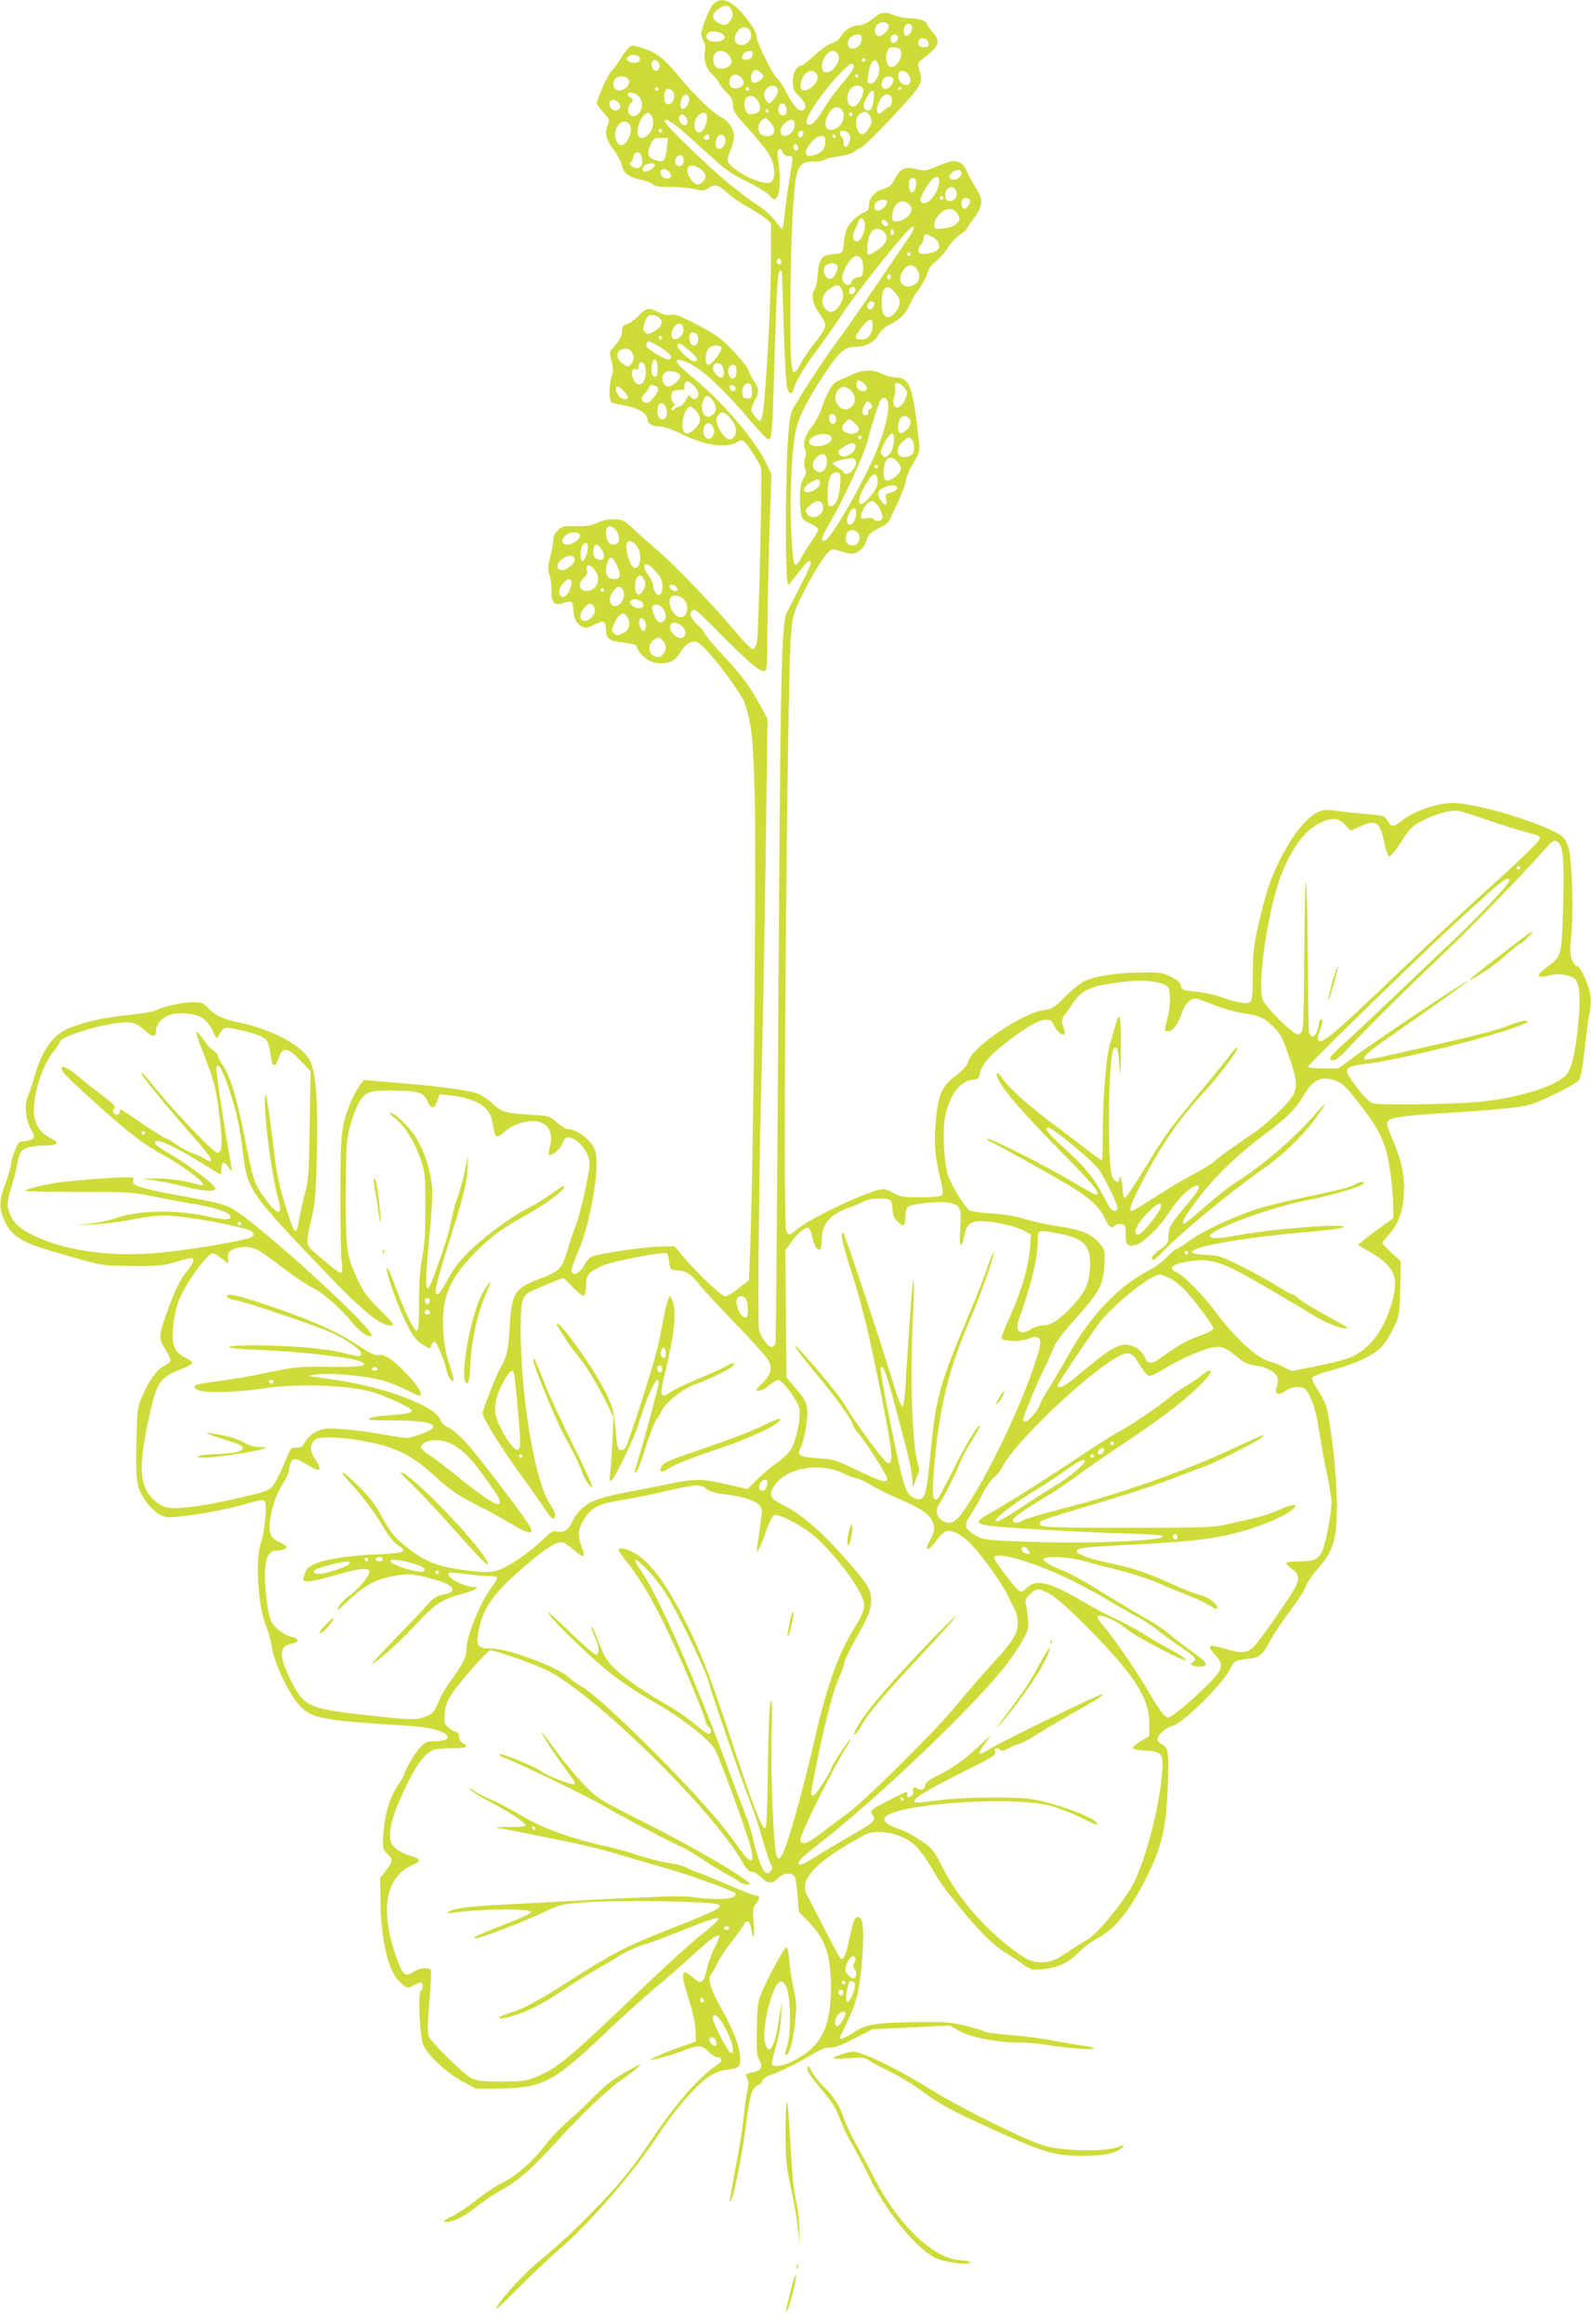 <?xml version="1.0" standalone="no"?>
<!DOCTYPE svg PUBLIC "-//W3C//DTD SVG 20010904//EN"
 "http://www.w3.org/TR/2001/REC-SVG-20010904/DTD/svg10.dtd">
<svg version="1.0" xmlns="http://www.w3.org/2000/svg"
 width="877pt" height="1280pt" viewBox="0 0 877 1280"
 preserveAspectRatio="xMidYMid meet">
<g transform="translate(0,1280) scale(0.1,-0.1)"
fill="#cddc39" stroke="none">
<path d="M3931 12776 c-12 -13 -33 -56 -47 -95 -23 -67 -24 -72 -8 -102 10
-21 14 -43 9 -66 -8 -43 10 -97 39 -121 13 -10 30 -31 39 -47 8 -17 29 -43 46
-59 23 -22 31 -39 31 -64 0 -28 10 -46 45 -86 126 -141 153 -176 169 -218 21
-53 18 -107 -6 -122 -23 -14 -112 15 -174 57 -63 43 -72 58 -55 99 32 80 34
105 14 145 -11 21 -33 45 -50 53 -53 27 -144 113 -238 226 -95 114 -124 135
-223 165 -42 12 -44 12 -68 -17 -13 -16 -32 -42 -40 -59 -9 -16 -27 -39 -39
-50 -20 -17 -85 -159 -85 -186 0 -5 16 -27 36 -49 33 -36 36 -43 25 -66 -20
-45 -13 -79 29 -135 22 -29 43 -68 46 -85 8 -45 40 -70 106 -84 31 -6 62 -18
68 -26 9 -10 35 -14 95 -14 46 0 106 -5 134 -12 43 -9 53 -9 75 5 38 25 53 21
105 -25 26 -24 79 -60 118 -81 39 -22 82 -50 97 -63 l26 -25 0 -182 c0 -290
-33 -855 -52 -891 -10 -19 -12 -19 -34 8 -29 33 -29 41 -4 89 26 48 25 65 -4
108 -14 20 -28 48 -31 61 -4 14 -41 61 -83 105 -66 69 -94 89 -196 143 -94 49
-125 61 -148 56 -19 -4 -43 1 -68 14 -54 28 -66 26 -111 -20 -22 -22 -51 -43
-64 -46 -18 -4 -25 -13 -25 -31 0 -30 -15 -60 -47 -95 -24 -25 -25 -28 -12
-77 10 -41 10 -58 1 -84 -15 -42 -16 -134 -1 -143 7 -4 44 -13 83 -20 72 -14
116 -44 116 -79 0 -20 32 -35 72 -35 19 0 68 -17 113 -40 129 -64 254 -82 309
-44 10 7 24 10 32 7 17 -6 91 -121 99 -153 8 -33 -13 -915 -23 -960 -5 -21
-14 -35 -23 -35 -9 0 -49 41 -90 90 -121 144 -320 353 -425 445 -54 47 -121
106 -149 133 -48 43 -56 47 -104 47 -32 0 -67 -8 -90 -20 -30 -15 -57 -19
-115 -18 -67 2 -79 -1 -101 -22 -15 -14 -25 -34 -25 -52 0 -16 -7 -59 -17 -95
-13 -53 -14 -72 -5 -98 7 -17 12 -56 12 -87 0 -71 16 -87 66 -69 43 15 54 8
54 -34 0 -45 17 -80 47 -96 22 -12 30 -10 70 11 49 26 63 20 63 -31 0 -46 21
-61 95 -68 38 -4 70 -12 72 -17 24 -71 101 -113 172 -94 31 8 47 20 66 50 34
54 69 76 99 62 43 -19 192 -208 254 -319 8 -14 23 -66 34 -116 15 -74 21 -154
28 -402 10 -390 -7 -2069 -26 -2533 l-6 -143 -55 -44 c-30 -25 -64 -45 -76
-45 -21 0 -160 133 -241 230 l-37 45 -82 -1 c-78 -1 -326 -37 -375 -55 -12 -5
-29 -24 -38 -42 -17 -36 -49 -61 -64 -52 -16 10 -12 29 24 113 74 173 127 486
95 569 -20 53 -98 113 -147 113 -10 0 -38 17 -62 37 -42 37 -43 37 -161 44
-128 8 -144 13 -205 70 -23 20 -59 42 -80 49 -65 18 -219 38 -424 55 l-194 16
-18 -23 c-36 -45 -78 -144 -94 -218 -13 -59 -17 -139 -18 -380 0 -168 3 -335
7 -372 6 -56 5 -68 -7 -68 -7 0 -53 34 -101 76 -99 87 -93 62 -55 234 18 78
22 141 27 350 6 301 -5 441 -39 509 -43 82 -208 171 -386 208 -90 18 -136 39
-176 82 -26 27 -37 31 -80 31 -59 0 -164 -23 -206 -45 -15 -8 -81 -19 -147
-25 -125 -12 -231 -34 -325 -70 -92 -34 -156 -121 -197 -267 -10 -37 -27 -86
-36 -108 -22 -51 -15 -129 16 -185 29 -52 22 -60 -62 -69 -11 -2 -49 -99 -49
-126 0 -14 -14 -62 -31 -106 -36 -94 -36 -140 2 -216 37 -73 94 -108 257 -155
275 -81 274 -81 447 -81 146 -1 167 1 243 25 104 33 112 22 49 -59 -33 -41
-59 -93 -91 -178 -63 -171 -65 -184 -27 -243 17 -27 31 -55 31 -64 0 -8 -15
-22 -34 -31 -40 -19 -83 -77 -122 -167 -27 -62 -28 -73 -32 -250 -3 -115 0
-204 7 -235 14 -63 74 -144 124 -169 35 -17 46 -17 135 -6 119 14 257 42 358
72 61 17 77 19 84 8 13 -21 -1 -171 -21 -225 -33 -88 -18 -349 27 -460 14 -33
29 -89 34 -125 11 -76 88 -242 144 -306 68 -79 125 -90 596 -119 116 -7 200
-26 221 -51 18 -22 -3 -34 -64 -34 -42 0 -53 -5 -78 -31 -31 -33 -89 -130 -89
-148 0 -6 -16 -34 -35 -62 -45 -66 -75 -163 -82 -269 -5 -82 -4 -86 21 -109
34 -32 33 -44 -7 -94 l-32 -42 2 -120 c3 -226 44 -398 109 -454 40 -35 40 -35
74 -16 14 8 31 14 38 15 15 0 16 -36 1 -46 -15 -9 -6 -231 11 -289 16 -55 125
-159 220 -210 l75 -40 122 1 c245 3 302 33 593 309 85 81 205 189 265 240 61
50 155 133 210 183 97 89 140 120 150 110 3 -3 -8 -31 -25 -64 -16 -32 -35
-81 -41 -109 -21 -92 -32 -100 -83 -55 -64 56 -67 27 -14 -140 18 -57 31 -119
32 -155 l1 -60 -100 -35 c-94 -34 -185 -77 -140 -66 85 20 118 30 173 52 81
31 102 30 137 -6 16 -16 37 -30 46 -30 30 0 34 -22 9 -39 -108 -71 -233 -214
-375 -426 -84 -125 -146 -205 -237 -302 -132 -141 -264 -267 -369 -351 -77
-62 -210 -204 -240 -258 -16 -27 21 4 117 102 76 77 178 173 225 213 164 138
416 430 555 643 86 131 198 259 272 310 27 19 63 33 95 37 70 9 77 15 77 62 0
59 -34 151 -101 271 -64 113 -80 168 -59 193 7 9 23 37 35 63 12 26 45 76 74
112 29 36 59 78 67 93 19 37 37 30 45 -16 11 -71 20 -51 13 30 -6 74 -5 84 14
108 23 29 21 45 -4 45 -8 0 -77 26 -152 59 -75 32 -148 62 -162 66 -14 4 -42
16 -62 26 -20 11 -69 24 -109 29 -39 6 -110 24 -158 40 -47 16 -120 37 -161
46 -213 46 -375 105 -504 184 -44 27 -110 61 -146 76 -36 14 -81 38 -100 52
-28 21 -31 21 -16 4 10 -11 55 -40 100 -63 108 -56 207 -121 203 -134 -2 -6
-39 -9 -93 -8 -49 1 -78 -1 -64 -3 14 -3 90 -18 170 -34 300 -60 388 -80 505
-116 66 -20 181 -53 255 -74 117 -33 350 -116 382 -136 7 -5 4 -12 -7 -21 -22
-16 -129 -17 -230 -2 -68 9 -186 5 -1045 -42 -193 -10 -268 -20 -299 -40 -12
-7 -4 -9 29 -4 173 23 435 24 427 1 -2 -6 -57 -32 -123 -57 -163 -63 -201 -80
-187 -86 15 -6 278 94 391 149 76 37 92 40 205 49 147 10 385 11 600 2 226 -9
221 -14 -133 -153 -227 -90 -311 -133 -540 -280 -164 -106 -257 -156 -327
-176 -60 -18 -85 -40 -32 -29 100 21 198 68 320 151 46 31 124 80 175 109 50
29 109 64 130 77 47 30 118 62 159 72 17 4 110 39 208 78 228 91 237 87 84
-36 -51 -40 -183 -161 -295 -267 -431 -413 -484 -457 -607 -509 -54 -22 -73
-25 -190 -25 -115 0 -135 3 -172 22 -43 24 -209 187 -229 225 -8 17 -8 64 2
188 8 91 12 171 9 178 -7 19 -64 14 -97 -10 -41 -28 -57 -17 -85 58 -103 278
-72 468 85 533 46 19 40 35 -18 50 -27 7 -63 25 -80 41 -25 23 -30 36 -30 74
0 60 28 144 95 281 54 111 99 169 145 187 14 5 60 9 103 9 77 -1 96 8 57 29
-12 6 -20 21 -20 35 0 15 -6 25 -14 25 -7 0 -26 10 -41 22 -25 20 -27 26 -23
79 3 45 12 69 40 111 46 69 196 238 211 238 28 0 238 -74 312 -110 260 -128
915 -770 1077 -1056 22 -40 36 -54 52 -54 12 0 35 -14 51 -30 35 -36 62 -38
94 -5 26 28 72 33 90 11 6 -7 14 -54 17 -104 l7 -92 56 -58 c91 -93 121 -181
121 -361 0 -222 -56 -329 -215 -406 -51 -25 -99 -32 -109 -16 -3 5 6 49 20 97
16 54 28 121 30 169 l3 80 -15 -99 c-24 -157 -57 -209 -78 -123 -12 47 11 187
45 272 30 74 54 80 77 20 22 -57 22 -265 -1 -322 -9 -25 -12 -43 -6 -43 19 0
40 71 51 175 10 91 10 113 -7 187 -10 45 -21 117 -24 158 -3 41 -10 75 -15 75
-11 0 -84 -131 -129 -230 -30 -67 -32 -77 -35 -215 -3 -123 -1 -150 14 -177
21 -40 9 -59 -42 -69 -38 -7 -38 -8 -24 -34 7 -13 7 -34 0 -65 -6 -25 -15 -92
-21 -148 -5 -56 -26 -182 -45 -281 -19 -98 -33 -180 -31 -183 15 -14 71 263
97 482 14 108 29 150 59 160 10 3 21 14 24 24 2 11 21 24 43 31 50 16 163 72
237 118 40 24 68 35 93 34 25 -1 65 14 134 50 l99 51 213 10 214 10 47 -27
c60 -36 207 -66 322 -66 50 0 126 -6 170 -14 104 -18 275 -30 255 -18 -8 5
-42 13 -75 17 -33 4 -103 16 -155 26 -52 11 -155 24 -229 30 -74 5 -140 14
-146 19 -7 6 -55 20 -106 33 -83 19 -116 22 -274 19 -221 -3 -269 -11 -340
-57 -53 -33 -75 -42 -75 -29 0 3 18 43 40 87 52 107 68 173 82 342 13 164 6
235 -22 235 -20 0 -24 -10 -54 -145 -17 -73 -30 -96 -45 -79 -5 5 -44 77 -86
159 -43 83 -86 166 -96 185 -47 89 45 185 314 332 72 40 216 9 287 -62 21 -21
57 -71 81 -111 51 -89 70 -116 175 -244 97 -118 172 -191 234 -229 25 -15 68
-43 95 -63 48 -34 53 -35 113 -29 84 7 139 33 201 95 28 28 74 62 102 76 92
47 177 152 264 325 90 178 113 275 122 511 7 187 3 215 -32 231 -14 6 -25 19
-25 28 0 22 48 66 81 73 59 14 280 232 319 314 21 44 27 48 108 57 53 5 76 25
112 97 16 30 64 103 108 162 44 58 86 123 92 143 7 20 34 60 61 90 97 107 115
182 106 434 -6 160 -36 399 -59 470 -6 19 -27 58 -46 87 -19 29 -32 58 -29 65
2 7 53 26 112 42 131 35 233 84 276 133 17 21 46 67 63 103 29 62 31 72 34
213 l4 149 -51 47 c-28 26 -51 50 -51 54 0 4 16 24 35 46 52 58 77 122 83 217
6 106 -9 184 -60 303 -34 81 -38 96 -25 108 18 19 103 30 322 43 229 14 377
27 440 41 70 15 271 114 290 142 9 15 21 79 30 168 9 79 20 166 25 192 14 70
12 106 -10 166 -22 61 -46 101 -61 101 -5 0 -16 15 -24 33 -11 27 -12 54 -3
143 11 117 4 377 -12 458 -6 28 -20 60 -31 72 -45 48 -325 146 -511 179 -81
14 -107 15 -166 5 -77 -13 -170 -53 -218 -93 -41 -34 -55 -34 -75 2 -16 28
-21 29 -105 36 -49 4 -118 11 -154 16 -96 13 -102 12 -154 -22 -80 -54 -186
-225 -245 -397 -12 -35 -36 -125 -53 -200 -27 -118 -32 -157 -32 -280 -1 -124
-3 -145 -18 -153 -19 -11 -73 -1 -163 31 -33 12 -94 25 -135 28 -69 7 -75 9
-80 32 -4 17 -20 33 -55 50 -46 23 -60 25 -175 23 -130 -1 -244 -20 -306 -49
-20 -10 -67 -48 -103 -84 -58 -59 -72 -68 -114 -73 -123 -17 -405 -208 -420
-285 -4 -19 -26 -43 -67 -76 -79 -60 -97 -101 -111 -243 -12 -123 -6 -203 23
-321 16 -64 18 -86 9 -95 -8 -8 -50 -12 -119 -12 -93 0 -112 3 -145 23 -21 12
-47 22 -58 22 -65 0 -398 -155 -479 -224 -40 -33 -48 -33 -57 2 -19 66 6 3026
27 3277 9 101 14 118 55 204 56 116 131 237 157 255 17 12 26 12 60 0 22 -8
51 -14 63 -14 32 0 72 35 80 69 7 34 22 48 78 76 22 11 44 27 48 35 3 8 25 53
47 100 22 47 43 103 46 124 3 22 22 66 42 98 30 50 35 66 31 101 -33 313 -51
367 -125 367 -20 1 -55 9 -77 20 -54 26 -110 25 -170 -4 -27 -13 -62 -28 -77
-34 -30 -12 -63 -70 -92 -160 -10 -28 -33 -70 -51 -93 -37 -43 -53 -97 -37
-125 6 -11 6 -27 0 -46 -7 -18 -7 -38 0 -57 8 -23 6 -34 -9 -57 -15 -23 -19
-47 -19 -112 0 -46 5 -92 11 -103 5 -11 28 -27 50 -35 21 -9 39 -22 39 -30 0
-8 -15 -35 -34 -61 -18 -27 -44 -67 -56 -90 -42 -77 -48 -65 -58 133 -10 181
0 432 22 548 17 88 60 174 162 328 82 123 111 148 172 148 56 0 105 27 127 70
9 18 35 40 63 54 57 29 86 59 107 110 9 22 32 60 51 84 19 25 39 62 44 83 7
26 24 49 50 71 22 17 52 51 66 75 14 24 43 55 65 70 21 14 39 29 39 33 0 3 18
31 40 60 49 66 51 99 9 166 -18 27 -40 68 -49 90 -13 29 -27 45 -47 52 -30 10
-44 7 -141 -34 -38 -15 -49 -16 -93 -5 -60 16 -88 2 -119 -59 -16 -31 -28 -41
-59 -50 -47 -12 -81 -51 -81 -91 0 -23 -7 -31 -33 -42 -18 -8 -47 -30 -64 -50
-30 -34 -35 -52 -45 -147 -3 -21 -9 -25 -38 -28 -84 -6 -94 -19 -104 -126 -2
-32 -10 -64 -15 -69 -23 -23 -12 -84 24 -131 19 -26 35 -56 35 -69 0 -12 -25
-54 -56 -92 -31 -39 -67 -91 -80 -117 -52 -103 -59 -63 -57 332 1 334 16 634
34 705 16 61 34 75 94 75 28 0 55 4 61 10 5 5 40 14 78 19 37 5 76 17 85 25 9
8 25 19 36 23 32 13 299 295 319 337 16 34 16 44 5 84 -12 44 -12 46 15 66 94
71 103 95 58 148 -16 18 -31 40 -34 49 -7 17 -49 29 -105 29 -18 0 -50 7 -70
15 -50 21 -77 19 -110 -9 -38 -31 -67 -46 -93 -46 -34 0 -78 -28 -92 -57 -9
-18 -27 -32 -53 -41 -22 -7 -64 -37 -96 -67 -32 -30 -62 -55 -68 -55 -28 0
-51 -41 -51 -88 0 -42 5 -53 35 -82 37 -36 45 -67 20 -77 -23 -8 -49 20 -90
98 -20 37 -42 72 -50 77 -22 12 -115 200 -115 232 0 19 -18 51 -55 98 -78 100
-139 126 -184 78z m101 -32 c10 -21 9 -31 -3 -52 -18 -33 -40 -38 -73 -16 -34
21 -33 47 2 73 37 28 60 26 74 -5z m866 -86 c4 -22 -34 -60 -56 -56 -23 4 -27
42 -6 62 20 21 58 17 62 -6z m130 -8 c1 -9 -4 -24 -12 -35 -20 -27 -41 -7 -32
30 7 29 38 32 44 5z m-900 -12 c32 -32 0 -91 -47 -86 -32 4 -40 38 -17 74 18
26 45 31 64 12z m-141 -29 c20 -17 -3 -39 -42 -39 -41 0 -63 23 -44 46 14 17
61 13 86 -7z m763 -21 c0 -48 -62 -79 -75 -37 -9 26 20 59 52 59 17 0 23 -6
23 -22z m200 3 c0 -19 -23 -35 -34 -24 -14 15 -5 43 14 43 13 0 20 -7 20 -19z
m168 -28 c3 -19 -1 -23 -22 -23 -28 0 -41 14 -32 36 9 24 50 13 54 -13z m-150
-57 c4 -30 -30 -76 -54 -76 -20 0 -35 37 -28 67 10 42 13 44 47 41 27 -2 33
-8 35 -32z m-949 -12 c25 -32 14 -60 -26 -70 -34 -9 -57 6 -61 40 -7 57 50 76
87 30z m129 4 c-2 -17 -11 -24 -30 -26 -19 -2 -28 1 -28 10 0 20 21 38 43 38
13 0 18 -6 15 -22z m472 1 c20 -36 -37 -110 -74 -96 -38 15 0 117 44 117 11 0
24 -9 30 -21z m-1092 -21 c4 -21 -31 -32 -58 -18 -17 9 -19 14 -9 26 16 19 63
14 67 -8z m1242 -8 c0 -5 -4 -10 -10 -10 -5 0 -10 5 -10 10 0 6 5 10 10 10 6
0 10 -4 10 -10z m-1141 -14 c14 -16 4 -46 -14 -46 -16 0 -29 35 -20 50 9 14
20 13 34 -4z m1215 -17 c12 -35 -16 -99 -44 -99 -20 0 -21 4 -14 48 12 82 38
106 58 51z m-139 1 c7 -12 -16 -46 -81 -122 -25 -29 -63 -83 -85 -120 -41 -69
-73 -98 -91 -80 -20 20 75 164 180 275 56 58 66 64 77 47z m-497 -58 c4 -14
-44 -46 -58 -37 -14 8 -13 48 2 63 9 9 16 9 32 -1 11 -8 22 -19 24 -25z m292
13 c17 -20 1 -58 -34 -81 -37 -24 -60 -12 -52 28 12 59 58 87 86 53z m514 -18
c12 -33 -3 -52 -33 -42 -22 7 -38 46 -26 65 12 20 49 6 59 -23z m-930 -3 c22
-21 20 -41 -4 -54 -29 -16 -60 -3 -60 24 0 42 36 59 64 30z m646 6 c0 -5 -2
-10 -4 -10 -3 0 -8 5 -11 10 -3 6 -1 10 4 10 6 0 11 -4 11 -10z m-1262 -26 c4
-26 -30 -56 -60 -52 -27 4 -37 40 -17 64 19 23 73 14 77 -12z m1455 12 c8 -20
-21 -56 -44 -56 -22 0 -27 38 -7 58 16 16 45 15 51 -2z m-635 -62 c2 -12 -8
-34 -22 -50 -25 -28 -26 -29 -41 -10 -20 26 -19 45 2 68 22 24 57 20 61 -8z
m471 1 c4 -23 -26 -82 -47 -90 -38 -14 -56 50 -26 93 20 29 67 27 73 -3z
m-1129 5 c0 -5 -4 -10 -10 -10 -5 0 -10 5 -10 10 0 6 5 10 10 10 6 0 10 -4 10
-10z m500 0 c0 -5 -4 -10 -10 -10 -5 0 -10 5 -10 10 0 6 5 10 10 10 6 0 10 -4
10 -10z m840 6 c0 -3 -4 -8 -10 -11 -5 -3 -10 -1 -10 4 0 6 5 11 10 11 6 0 10
-2 10 -4z m-1260 -21 c17 -21 -1 -70 -26 -70 -13 0 -20 8 -22 28 -6 53 20 76
48 42z m1106 -42 c-7 -53 -17 -68 -40 -60 -22 8 -20 35 4 75 29 48 44 42 36
-15z m-1296 17 c36 -36 16 -110 -31 -110 -28 0 -36 46 -13 71 17 19 18 21 1
30 -9 6 -17 14 -17 19 0 17 39 11 60 -10z m277 -6 c8 -21 -13 -64 -32 -64 -17
0 -20 32 -5 61 13 23 28 25 37 3z m1118 -3 c6 -21 -3 -51 -16 -51 -5 0 -19
-10 -30 -21 -39 -39 -48 12 -13 69 17 27 50 29 59 3z m-739 -15 c25 -39 15
-70 -24 -74 -27 -3 -34 1 -43 24 -24 65 30 105 67 50z m-766 -11 c18 -21 5
-47 -22 -43 -31 4 -40 58 -10 58 11 0 25 -7 32 -15z m925 -40 c0 -23 -4 -30
-20 -30 -21 0 -31 25 -21 51 11 28 41 12 41 -21z m303 3 c28 -28 7 -93 -34
-108 -54 -21 -72 25 -34 88 20 33 47 41 68 20z m-403 -8 c3 -5 1 -10 -4 -10
-6 0 -11 5 -11 10 0 6 2 10 4 10 3 0 8 -4 11 -10z m564 -37 c10 -21 8 -30 -10
-59 -11 -19 -26 -34 -33 -34 -40 0 -51 88 -15 114 26 18 43 12 58 -21z m-1211
15 c7 -7 12 -28 12 -47 0 -58 -69 -110 -84 -63 -8 23 9 80 30 103 20 22 26 23
42 7z m308 -2 c8 -21 -10 -78 -29 -90 -22 -14 -39 3 -39 39 0 45 54 86 68 51z
m804 4 c0 -5 -4 -10 -10 -10 -5 0 -10 5 -10 10 0 6 5 10 10 10 6 0 10 -4 10
-10z m-922 -12 c16 -16 15 -48 -2 -48 -20 0 -39 27 -32 45 7 18 18 19 34 3z
m475 -40 c26 -35 15 -68 -22 -68 -33 0 -51 16 -51 46 0 25 27 57 43 51 6 -2
19 -15 30 -29z m-506 -26 c32 -27 105 -93 163 -146 87 -80 123 -105 205 -145
55 -27 111 -61 124 -75 30 -32 35 -32 49 -1 13 29 14 103 3 181 -4 28 -5 56
-3 62 6 18 20 14 27 -8 4 -13 15 -20 31 -20 29 0 28 9 5 -132 -11 -62 -22
-148 -26 -190 -4 -43 -10 -78 -14 -78 -4 0 -21 20 -38 44 -18 25 -61 63 -99
88 -38 24 -112 80 -164 123 -104 86 -326 300 -341 328 -18 33 18 18 78 -31z
m633 20 c0 -52 -69 -85 -78 -38 -5 22 35 66 60 66 13 0 18 -8 18 -28z m-910 3
c24 -29 -11 -115 -46 -115 -7 0 -18 9 -24 19 -33 62 28 146 70 96z m180 -35
c0 -5 -4 -10 -10 -10 -5 0 -10 5 -10 10 0 6 5 10 10 10 6 0 10 -4 10 -10z
m778 -17 c-5 -25 -28 -28 -28 -4 0 12 6 21 16 21 9 0 14 -7 12 -17z m253 -4
c8 -16 8 -28 0 -45 -14 -31 -31 -31 -31 0 0 14 -4 28 -10 31 -5 3 -10 13 -10
21 0 22 38 17 51 -7z m-771 -14 c0 -8 -7 -15 -15 -15 -16 0 -20 12 -8 23 11
12 23 8 23 -8z m88 -13 c6 -40 -38 -72 -52 -37 -3 8 -1 27 4 41 12 31 44 29
48 -4z m607 18 c3 -5 1 -10 -4 -10 -6 0 -11 5 -11 10 0 6 2 10 4 10 3 0 8 -4
11 -10z m-55 -26 c0 -37 -15 -60 -49 -74 -64 -26 -79 8 -30 65 39 44 79 49 79
9z m-875 -41 c-8 -71 -15 -79 -56 -67 -48 14 -56 34 -34 83 17 38 21 41 58 41
l39 0 -7 -57z m725 1 c0 -16 -16 -19 -25 -4 -8 13 4 32 16 25 5 -4 9 -13 9
-21z m-866 -40 c13 -33 6 -63 -15 -69 -24 -8 -64 24 -41 32 6 3 12 13 12 22 0
33 33 44 44 15z m234 -33 c-2 -18 -9 -26 -23 -26 -23 0 -32 30 -15 50 18 21
42 7 38 -24z m-158 -21 c0 -5 -11 -17 -26 -26 -31 -21 -56 -5 -34 21 14 17 60
21 60 5z m251 -21 c33 -23 37 -49 10 -73 -22 -20 -44 -13 -65 19 -41 62 -5 97
55 54z m-167 -22 c8 -13 8 -20 -3 -27 -21 -12 -51 6 -51 31 0 26 37 23 54 -4z
m1606 -1 c0 -17 -21 -36 -41 -36 -29 0 -34 22 -10 41 23 19 51 16 51 -5z
m-129 -77 c-20 -67 -82 -114 -97 -74 -7 17 49 110 75 125 27 15 36 -5 22 -51z
m-121 27 c0 -35 -10 -56 -26 -56 -14 0 -20 60 -7 73 15 15 33 6 33 -17z m218
-42 c13 -23 4 -52 -19 -59 -25 -8 -39 2 -39 29 0 41 40 62 58 30z m-68 -44 c0
-5 -4 -10 -10 -10 -5 0 -10 5 -10 10 0 6 5 10 10 10 6 0 10 -4 10 -10z m145
-10 c9 -14 -13 -50 -30 -50 -15 0 -21 40 -8 53 10 10 31 8 38 -3z m-455 -12
c0 -19 -31 -48 -52 -48 -21 0 -25 29 -6 48 15 15 58 16 58 0z m124 -17 c20
-22 11 -49 -26 -75 -27 -19 -68 -21 -69 -3 -7 80 50 127 95 78z m266 -53 c14
-26 13 -29 -7 -49 -14 -15 -38 -23 -72 -27 -50 -4 -51 -4 -51 22 0 17 11 39
30 57 38 38 77 37 100 -3z m-512 -50 c4 -35 -23 -98 -43 -98 -24 0 -30 29 -13
64 9 17 19 39 22 49 8 26 30 16 34 -15z m121 9 c6 -8 8 -16 5 -20 -10 -9 -34
4 -34 19 0 18 14 18 29 1z m110 -101 c-23 -33 -108 -158 -188 -276 -80 -118
-167 -242 -192 -275 -66 -85 -237 -348 -255 -391 -9 -22 -18 -98 -24 -212 -10
-195 -11 -670 -1 -716 l6 -30 25 31 c14 17 38 47 53 67 28 37 47 46 47 24 0
-11 -56 -125 -132 -270 -31 -58 -36 -321 -48 -2248 -6 -965 -13 -1765 -15
-1777 -3 -13 -12 -23 -19 -23 -23 0 -65 57 -72 98 -9 45 2 1041 16 1487 5 176
14 670 20 1098 l11 778 -37 67 c-61 112 -102 168 -200 273 -52 55 -101 113
-109 129 -8 16 -23 35 -33 42 -10 7 -26 25 -35 39 -14 22 -15 28 -3 44 12 17
24 8 152 -122 161 -162 227 -218 249 -209 13 4 15 36 15 208 0 112 5 355 11
540 l11 337 -25 53 c-59 126 -240 341 -397 469 -102 83 -125 117 -72 104 81
-20 204 -128 369 -322 52 -62 101 -113 108 -113 20 0 23 39 34 435 12 407 18
495 32 495 5 0 9 -3 9 -7 1 -5 5 -143 10 -308 5 -165 13 -313 18 -329 11 -39
28 -43 37 -9 10 42 62 128 132 220 34 45 96 133 137 195 68 104 284 377 359
456 48 49 45 18 -4 -52z m-124 44 c26 -29 12 -64 -39 -98 -25 -17 -47 -28 -50
-24 -11 10 -6 73 8 107 17 41 52 47 81 15z m47 -12 c-9 -9 -12 -7 -12 12 0 19
3 21 12 12 9 -9 9 -15 0 -24z m218 -13 c35 -18 48 -52 27 -72 -8 -8 -33 -17
-55 -20 -33 -4 -43 -2 -48 11 -4 9 1 25 10 35 9 10 16 24 16 33 0 14 9 28 17
28 2 0 17 -7 33 -15z m-120 -95 c0 -5 -4 -10 -10 -10 -5 0 -10 5 -10 10 0 6 5
10 10 10 6 0 10 -4 10 -10z m-270 -30 c6 -12 10 -38 8 -58 -3 -32 -7 -37 -30
-40 -16 -2 -30 -11 -33 -23 -8 -23 -28 -25 -45 -4 -16 19 -6 59 26 108 27 41
57 48 74 17z m-445 -20 c-5 -8 -11 -8 -17 -2 -6 6 -7 16 -3 22 5 8 11 8 17 2
6 -6 7 -16 3 -22z m311 -14 c6 -15 -12 -57 -29 -68 -32 -20 -63 42 -35 70 17
17 57 15 64 -2z m440 -22 c23 -34 9 -75 -29 -88 -57 -20 -87 36 -47 87 27 34
55 34 76 1z m-146 -39 c0 -8 -4 -15 -10 -15 -5 0 -10 7 -10 15 0 8 5 15 10 15
6 0 10 -7 10 -15z m-269 -72 c12 -33 6 -61 -22 -97 -26 -33 -58 -31 -78 5 -19
33 -3 77 37 102 38 23 51 21 63 -10z m72 11 c9 -10 -4 -34 -19 -34 -8 0 -14 6
-14 13 0 22 19 35 33 21z m221 -25 c30 -35 33 -65 10 -97 -44 -64 -84 -47 -84
35 0 94 28 117 74 62z m-114 -63 c0 -20 -26 -40 -35 -26 -10 16 2 40 20 40 8
0 15 -6 15 -14z m-1180 -82 c18 -20 3 -49 -35 -70 -31 -16 -37 -17 -49 -4 -12
12 -13 22 -3 52 6 21 19 39 27 41 22 5 48 -3 60 -19z m1170 -37 c0 -45 -25
-77 -60 -77 -43 0 -43 12 -3 64 43 55 63 59 63 13z m-1042 -18 c3 -29 -29 -64
-53 -56 -19 8 -19 36 1 65 20 29 48 25 52 -9z m80 -47 c5 -32 -16 -56 -34 -41
-15 12 -19 51 -7 63 14 13 38 0 41 -22z m-198 -2 c0 -5 -4 -10 -10 -10 -5 0
-10 5 -10 10 0 6 5 10 10 10 6 0 10 -4 10 -10z m-10 -53 c57 -34 77 -67 42
-67 -18 0 -107 53 -118 71 -6 10 3 29 14 29 4 0 32 -15 62 -33z m160 -18 c47
-39 55 -59 26 -59 -22 0 -100 75 -92 88 10 17 12 16 66 -29z m177 15 c5 -16
-55 -94 -72 -94 -21 0 -20 68 2 92 18 20 64 21 70 2z m-500 -16 c20 -27 21
-48 4 -70 -18 -21 -19 -21 -44 -5 -31 20 -43 53 -27 72 15 18 54 19 67 3z
m148 -99 c0 -32 -4 -44 -15 -44 -17 0 -25 35 -15 72 10 40 30 21 30 -28z m-65
-18 c0 -71 -48 -94 -71 -35 -12 33 -4 58 16 50 10 -3 15 1 15 13 0 25 11 33
27 20 7 -6 13 -28 13 -48z m418 37 c15 -15 16 -68 0 -68 -18 0 -48 31 -48 50
0 31 26 40 48 18z m82 -32 c0 -40 -24 -55 -40 -25 -15 27 -3 59 21 59 15 0 19
-7 19 -34z m-315 -17 c13 -13 -5 -40 -38 -59 -21 -12 -28 -12 -41 -1 -21 18
-20 57 2 70 18 12 61 6 77 -10z m1033 -78 c-4 -21 -38 -21 -51 0 -6 9 -7 24
-4 33 6 16 8 16 32 0 14 -9 25 -24 23 -33z m-953 14 c14 -13 25 -33 25 -45 0
-27 -29 -38 -42 -16 -9 15 -12 13 -26 -16 -10 -18 -26 -35 -37 -37 -11 -2 -23
-8 -27 -14 -4 -6 -10 -8 -15 -4 -4 5 -1 12 7 17 12 7 12 12 2 22 -15 15 -16
54 -1 64 7 4 25 7 41 6 16 0 26 4 22 9 -8 13 3 39 16 39 6 0 22 -11 35 -25z
m320 -30 c0 -36 -3 -40 -25 -40 -20 0 -26 6 -28 28 -4 33 14 59 37 55 11 -2
16 -15 16 -43z m835 25 c24 -24 25 -41 5 -79 -29 -58 -77 -40 -56 20 6 17 8
42 5 55 -8 31 17 33 46 4z m-1519 -63 c-24 -24 -77 26 -64 60 4 10 14 5 39
-19 18 -18 29 -37 25 -41z m167 52 c3 -19 -44 -79 -63 -79 -7 0 -18 6 -24 14
-8 10 -5 19 14 40 14 15 25 32 25 37 0 17 45 5 48 -12z m427 1 c0 -22 -29 -18
-33 3 -3 14 1 18 15 15 10 -2 18 -10 18 -18z m626 -3 c42 -32 41 -84 -1 -107
-48 -25 -97 48 -65 96 17 26 41 30 66 11z m-759 -54 c33 -39 32 -75 -4 -94
-39 -21 -65 41 -38 92 13 24 23 24 42 2z m972 -19 c10 -39 -12 -139 -55 -249
-64 -166 -259 -507 -292 -513 -26 -5 -21 17 24 93 73 122 188 372 210 452 25
96 59 202 71 226 13 25 35 21 42 -9z m-93 -10 c11 -13 10 -17 -4 -26 -10 -5
-15 -13 -12 -18 8 -13 -15 -24 -27 -12 -7 7 -6 20 3 41 16 35 21 37 40 15z
m-1130 -20 c12 -34 3 -64 -21 -64 -20 0 -32 34 -23 68 7 30 31 28 44 -4z m168
-20 c29 -36 26 -60 -9 -96 -39 -39 -64 -34 -68 14 -4 43 21 108 42 108 8 0 24
-12 35 -26z m184 -35 c33 -38 42 -70 27 -98 -18 -34 -47 -26 -77 22 -28 44
-32 70 -12 93 17 21 32 17 62 -17z m583 6 c9 -23 -3 -45 -21 -39 -20 8 -20 54
0 54 9 0 18 -7 21 -15z m402 -7 c19 -19 14 -42 -12 -67 -28 -27 -46 -21 -46
15 0 52 31 79 58 52z m-292 -33 c21 -21 23 -29 14 -40 -15 -18 -43 -19 -71 -5
-23 13 -24 28 -2 52 21 24 29 23 59 -7z m-785 -19 c8 -17 8 -29 -1 -45 -23
-44 -67 -2 -49 47 11 29 37 28 50 -2z m648 -50 c9 -11 8 -17 -4 -29 -31 -32
-115 -33 -115 -2 0 36 94 61 119 31z m348 -32 c-3 -28 -13 -54 -26 -67 -19
-20 -22 -20 -37 -5 -14 14 -13 20 10 67 35 67 61 70 53 5z m-177 26 c0 -5 -4
-10 -10 -10 -5 0 -10 5 -10 10 0 6 5 10 10 10 6 0 10 -4 10 -10z m279 -14 c7
-8 11 -30 9 -48 -2 -25 -9 -35 -31 -42 -60 -21 -82 37 -31 82 29 26 37 27 53
8z m-315 -25 c18 -29 -53 -83 -80 -60 -21 17 -17 27 19 49 35 22 53 25 61 11z
m-156 -83 c6 -53 -34 -88 -66 -56 -18 18 -15 45 9 69 27 27 53 21 57 -13z
m160 -10 c5 -24 -27 -68 -49 -68 -11 0 -19 4 -19 8 0 4 -13 16 -30 25 -16 10
-30 22 -30 26 0 8 85 29 110 27 8 -1 16 -9 18 -18z m235 -9 c15 -21 17 -31 8
-46 -14 -27 -59 -56 -77 -49 -16 6 -19 62 -4 101 13 33 45 31 73 -6z m-113
-19 c0 -5 -4 -10 -10 -10 -5 0 -10 5 -10 10 0 6 5 10 10 10 6 0 10 -4 10 -10z
m-208 -88 c-4 -76 -23 -126 -48 -130 -19 -3 -21 2 -22 64 -1 82 18 127 51 122
20 -3 22 -8 19 -56z m206 12 c2 -20 -6 -43 -27 -71 -63 -87 -102 -74 -56 18
47 93 77 112 83 53z m-318 -14 c0 -35 -81 -71 -88 -39 -2 10 10 25 30 38 41
26 58 27 58 1z m425 -29 c0 -8 -15 -19 -33 -23 -31 -8 -33 -11 -27 -38 8 -36
-7 -40 -29 -8 -25 35 -20 57 17 73 39 17 72 15 72 -4z m-409 -96 c13 -53 -62
-88 -90 -42 -9 15 -6 23 17 43 37 32 65 31 73 -1z m297 7 c20 -22 35 -63 30
-79 -6 -16 -39 -17 -49 -2 -3 6 -19 9 -34 5 -15 -3 -30 -3 -33 1 -8 7 11 54
30 75 20 23 36 23 56 0z m-115 -58 c-3 -42 -32 -69 -47 -45 -11 18 17 81 36
81 10 0 13 -11 11 -36z m-1326 -81 c32 -37 26 -83 -12 -83 -24 0 -40 28 -40
69 0 36 27 43 52 14z m1338 -19 c20 -24 1 -69 -29 -69 -30 0 -46 24 -37 58 7
31 45 37 66 11z m-1533 -11 c6 -18 -38 -53 -69 -53 -35 0 -39 31 -5 55 24 17
68 17 74 -2z m312 -59 c38 -49 18 -149 -23 -115 -17 14 -40 105 -32 126 8 23
32 18 55 -11z m-269 -8 c0 -33 -17 -76 -30 -76 -14 0 -13 73 2 88 19 19 28 14
28 -12z m74 -8 c30 -42 13 -77 -26 -56 -11 5 -18 20 -18 37 0 46 20 54 44 19z
m-147 -55 c8 -20 -39 -63 -68 -63 -33 0 -36 30 -5 57 32 27 64 30 73 6z m234
-39 c24 -52 19 -74 -14 -74 -44 0 -59 38 -37 94 14 38 28 32 51 -20z m-107
-53 c12 -42 -18 -86 -59 -86 -43 0 -53 39 -19 70 17 16 24 30 20 41 -3 9 -3
20 0 25 10 17 48 -16 58 -50z m304 39 c12 -12 29 -32 38 -45 32 -49 11 -135
-22 -91 -8 11 -14 29 -14 41 0 12 -11 36 -25 55 -41 55 -24 84 23 40z m-47
-64 c9 -18 8 -31 -3 -52 -17 -38 -42 -38 -46 0 -8 67 26 103 49 52z m-401 -16
c0 -34 -29 -82 -48 -78 -25 5 -26 40 -2 71 25 32 50 35 50 7z m579 -24 c9 -10
9 -16 1 -21 -12 -7 -40 11 -40 26 0 14 26 10 39 -5z m-301 -8 c29 -29 -2 -102
-41 -96 -30 4 -34 47 -7 81 24 30 31 32 48 15z m-98 -8 c0 -5 -4 -10 -10 -10
-5 0 -10 5 -10 10 0 6 5 10 10 10 6 0 10 -4 10 -10z m440 -52 c32 -35 20 -98
-19 -98 -34 0 -72 68 -57 105 8 22 52 18 76 -7z m-235 -11 c20 -16 13 -37 -14
-37 -25 0 -55 25 -47 38 10 16 38 15 61 -1z m-255 -46 c0 -28 -30 -61 -56 -61
-33 0 -33 42 1 76 21 21 29 23 40 14 8 -7 15 -20 15 -29z m374 7 c9 -12 16
-32 16 -44 0 -23 -24 -39 -42 -28 -15 9 -40 73 -33 84 11 18 43 11 59 -12z
m-193 -52 c17 -36 4 -72 -32 -86 -26 -11 -33 -11 -46 3 -14 14 -14 20 7 61 25
52 54 61 71 22z m99 -42 c0 -12 -4 -26 -10 -29 -13 -8 -34 40 -26 60 9 24 36
1 36 -31z m200 -4 c24 -24 25 -43 6 -59 -18 -15 -49 2 -67 35 -23 43 24 61 61
24z m-108 -77 c22 -20 23 -56 2 -77 -18 -19 -28 -20 -55 -6 -27 15 -25 64 3
84 28 20 27 20 50 -1z m4558 -993 c74 -26 168 -55 208 -65 42 -10 72 -22 72
-30 0 -14 -114 -126 -270 -265 -121 -109 -299 -274 -625 -585 -248 -236 -309
-285 -327 -267 -8 8 -6 22 6 52 18 46 21 74 6 65 -5 -3 -10 -15 -10 -25 0 -28
-21 -70 -35 -70 -7 0 -15 10 -19 23 -3 12 -6 184 -7 382 -1 198 -5 394 -9 435
-4 44 -8 -97 -10 -345 -1 -231 -5 -433 -9 -450 -3 -17 -14 -31 -24 -33 -26 -5
-183 151 -198 196 -27 83 24 448 90 645 57 168 140 285 231 326 66 30 97 27
134 -12 l31 -33 50 23 c90 41 111 28 134 -82 9 -43 21 -80 28 -82 7 -3 36 33
66 79 47 73 61 88 114 116 76 40 158 62 203 55 19 -3 96 -27 170 -53z m384
-125 c24 -24 29 -115 22 -358 -7 -260 -9 -265 -86 -322 -72 -53 -65 -66 25
-45 45 10 105 -1 129 -25 23 -23 29 -110 16 -240 -14 -152 -36 -247 -63 -281
-50 -65 -274 -134 -492 -154 -147 -13 -540 -18 -577 -7 -26 7 -83 72 -132 149
-27 42 -8 56 90 68 246 28 979 225 886 238 -13 2 -56 -10 -97 -27 -40 -17
-172 -53 -292 -80 -120 -28 -280 -64 -356 -81 -76 -18 -141 -29 -144 -26 -14
14 17 42 154 137 217 151 413 290 413 295 0 10 -514 -333 -641 -428 l-71 -53
-84 0 c-50 0 -84 4 -84 10 0 6 168 173 373 371 336 326 440 423 646 607 61 54
91 70 91 47 0 -18 -175 -204 -317 -337 -75 -70 -231 -218 -346 -328 -116 -110
-235 -222 -266 -249 -62 -54 -74 -76 -41 -76 14 0 45 26 88 73 88 95 307 313
524 519 158 150 446 447 554 571 45 51 55 55 78 32z m-214 -135 c0 -5 -4 -10
-10 -10 -5 0 -10 5 -10 10 0 6 5 10 10 10 6 0 10 -4 10 -10z m-2000 -631 c30
-6 54 -18 60 -29 14 -27 12 -107 -5 -170 -19 -70 -19 -70 4 -70 26 0 56 40 76
101 16 49 45 79 75 79 9 0 54 -16 101 -35 47 -19 117 -39 156 -45 93 -13 115
-22 166 -70 44 -40 56 -62 96 -180 55 -163 51 -183 -59 -292 -44 -43 -103 -94
-132 -113 -108 -73 -207 -144 -227 -164 -11 -11 -60 -41 -108 -66 -49 -25
-143 -82 -211 -125 -68 -44 -128 -80 -133 -80 -18 0 -8 32 41 129 104 208 208
363 337 503 101 110 203 243 203 265 0 9 -14 -4 -32 -28 -17 -24 -86 -109
-152 -189 -187 -224 -214 -260 -321 -438 -56 -91 -106 -167 -113 -170 -8 -2
-12 10 -13 40 0 44 -17 102 -18 66 -1 -27 -26 -21 -40 10 -29 63 -22 675 8
705 19 19 26 -3 32 -101 4 -78 6 -61 7 91 2 189 -6 229 -28 145 -7 -24 -21
-72 -31 -107 -23 -74 -42 -316 -40 -513 0 -71 -2 -128 -7 -128 -4 0 -36 23
-72 51 -36 28 -132 101 -215 163 -140 106 -228 187 -266 246 -23 34 -34 19
-15 -18 33 -65 148 -196 342 -393 182 -183 227 -239 194 -239 -5 0 -61 30
-123 68 -149 89 -464 248 -473 239 -4 -3 2 -10 12 -13 21 -8 316 -172 437
-243 107 -64 168 -119 196 -180 24 -51 38 -60 58 -40 6 6 21 9 34 7 22 -3 24
-8 24 -58 0 -59 10 -68 60 -56 34 9 128 98 166 159 58 91 133 167 166 167 26
0 11 -27 -63 -115 -83 -98 -94 -119 -94 -171 0 -29 -6 -39 -45 -66 -25 -18
-45 -38 -45 -45 0 -22 14 -15 55 28 113 117 378 335 554 458 108 75 218 180
285 271 63 86 78 117 25 55 -121 -143 -298 -297 -456 -397 -32 -20 -108 -79
-168 -132 -61 -53 -113 -96 -117 -96 -20 0 -2 33 70 130 93 125 219 247 374
363 125 93 167 135 217 218 52 87 99 106 181 73 32 -13 58 -39 119 -118 96
-124 123 -172 150 -258 21 -69 41 -228 41 -324 l0 -54 -67 -48 c-37 -26 -81
-59 -97 -74 l-31 -26 34 -19 c170 -93 198 -151 150 -309 -45 -148 -118 -242
-222 -289 -29 -13 -114 -35 -190 -50 l-137 -27 -39 20 c-22 12 -57 26 -79 32
-75 20 -187 122 -302 275 -75 99 -183 208 -218 219 -12 4 -22 13 -22 21 0 18
53 35 131 42 72 6 131 -8 224 -55 47 -23 317 -180 451 -262 53 -33 151 -66
162 -55 2 2 -27 20 -65 40 -127 70 -200 114 -213 129 -7 9 -18 16 -25 16 -6 0
-41 19 -76 41 -35 23 -122 72 -194 108 -121 61 -135 66 -207 69 -43 2 -78 8
-78 14 0 34 293 84 700 118 68 6 129 15 135 21 21 23 -403 -10 -588 -46 -99
-19 -147 -19 -147 -2 0 35 342 160 540 197 123 24 295 74 305 90 10 15 -23 12
-49 -5 -13 -9 -75 -27 -137 -40 -226 -47 -345 -76 -409 -97 -122 -40 -292
-120 -360 -169 -36 -27 -71 -49 -76 -49 -6 0 -30 -21 -54 -46 -25 -25 -70 -59
-101 -74 -161 -82 -319 -247 -436 -457 -36 -65 -85 -148 -108 -184 -24 -36
-46 -75 -49 -87 -18 -55 -96 -131 -96 -92 0 18 72 193 115 280 23 47 47 101
54 121 7 20 57 87 123 160 130 145 150 183 156 294 3 77 3 81 -27 117 -44 51
-100 75 -225 93 -60 9 -143 27 -185 40 -47 15 -116 27 -181 31 -58 4 -113 11
-122 15 -28 15 -109 146 -124 202 -21 74 -29 240 -15 311 22 119 82 202 148
208 33 3 38 7 44 35 9 47 51 96 139 166 105 83 183 129 222 130 27 2 35 -3 48
-32 17 -34 46 -58 58 -47 3 4 0 22 -7 42 -11 30 -10 38 3 57 9 12 32 45 51 73
40 61 89 88 185 103 135 22 212 25 280 10z m-5261 -198 c18 -13 43 -45 54 -70
18 -40 21 -44 31 -27 33 54 27 52 117 33 46 -9 99 -26 119 -36 36 -18 41 -30
55 -124 7 -45 24 -44 39 1 24 69 50 67 126 -14 l52 -55 -5 -297 c-4 -261 -7
-306 -25 -371 -11 -40 -26 -104 -32 -142 -18 -107 -24 -101 -84 93 -27 86 -42
163 -57 285 -31 263 -49 362 -49 267 0 -134 41 -428 76 -548 28 -98 -19 -74
-101 50 -35 52 -41 74 -82 277 -48 244 -80 349 -124 418 -16 25 -29 50 -29 56
0 6 -11 18 -24 27 -14 8 -39 36 -56 62 -18 25 -34 43 -37 40 -3 -2 9 -42 27
-88 77 -198 81 -218 104 -413 13 -120 9 -165 -16 -165 -18 0 -220 209 -324
335 -79 97 -94 113 -94 100 0 -10 183 -232 285 -346 105 -117 127 -160 62
-121 -18 11 -48 25 -68 31 -20 7 -58 27 -85 46 -27 19 -54 35 -60 35 -6 0 -63
36 -128 80 -64 44 -119 80 -121 80 -3 0 -5 -7 -5 -15 0 -17 -26 -20 -35 -5 -4
6 -2 17 5 25 9 11 -6 26 -72 76 -46 34 -100 77 -120 95 -20 18 -51 40 -67 49
-29 14 -31 14 -31 -1 0 -19 34 -53 214 -214 159 -142 241 -205 339 -258 42
-22 111 -66 152 -97 75 -55 96 -83 53 -71 -80 23 -164 36 -238 35 l-85 -2 70
-8 c39 -5 104 -18 145 -28 97 -25 166 -35 186 -27 15 6 15 8 -2 28 -29 33
-169 134 -239 173 -68 38 -92 60 -77 69 21 13 128 -41 302 -150 62 -39 60 -39
60 -5 0 40 15 47 36 16 9 -14 18 -24 20 -22 2 2 -3 38 -11 81 -14 72 -56 339
-70 449 -5 37 -3 47 8 47 10 0 29 -42 57 -122 43 -125 63 -216 80 -365 22
-192 42 -221 425 -620 147 -154 161 -168 263 -257 59 -51 122 -79 139 -62 3 3
-30 40 -74 83 -63 61 -88 95 -116 153 -67 140 -72 171 -71 490 1 257 3 293 22
361 30 109 59 167 96 187 24 13 55 16 146 15 136 -1 166 -10 186 -58 18 -45
39 -45 54 1 l12 37 57 -6 c145 -16 223 -64 235 -147 15 -93 20 -96 72 -50 48
42 135 66 186 51 54 -17 76 -62 61 -128 -6 -26 -10 -50 -7 -52 12 -12 57 24
70 54 19 47 37 52 79 24 41 -29 75 -86 75 -128 0 -50 -49 -268 -76 -340 -14
-36 -36 -102 -49 -146 -28 -94 -43 -108 -149 -148 -140 -52 -156 -78 -167
-269 -8 -132 -14 -158 -54 -228 -22 -40 -95 -227 -95 -245 0 -25 111 -203 216
-346 51 -69 109 -152 129 -183 34 -54 55 -65 55 -28 0 9 -12 34 -27 55 -83
120 -163 588 -163 959 0 158 6 186 48 211 26 14 177 77 187 77 3 0 27 -23 54
-52 28 -30 53 -48 60 -44 6 4 11 29 11 56 0 58 13 73 89 108 56 26 345 81 358
68 4 -3 9 -25 12 -49 6 -41 7 -42 45 -44 49 -3 76 -21 127 -86 23 -28 113
-126 201 -216 88 -91 167 -179 175 -197 21 -42 10 -80 -33 -120 -19 -18 -34
-35 -34 -38 0 -16 40 -3 70 24 19 16 42 29 50 29 23 0 108 -115 116 -157 10
-52 -19 -186 -50 -231 -14 -20 -52 -54 -83 -76 -32 -22 -79 -62 -105 -89 l-48
-48 -112 26 c-139 32 -177 32 -325 2 -65 -14 -169 -34 -232 -46 -193 -36 -250
-68 -300 -167 -22 -44 -45 -57 -83 -48 -20 5 -35 -4 -79 -48 -61 -60 -158
-128 -222 -157 -51 -24 -98 -25 -236 -4 -126 18 -199 49 -290 123 -70 55 -88
79 -147 186 -24 45 -66 98 -116 148 -90 89 -125 104 -49 21 74 -81 133 -159
183 -244 25 -43 58 -85 78 -98 61 -41 48 -46 -120 -54 -199 -8 -343 -38 -377
-79 -6 -8 -14 -26 -18 -42 -7 -25 -5 -27 26 -27 19 0 78 14 132 30 132 39 195
48 203 27 7 -20 -63 -105 -115 -140 -20 -13 -45 -40 -55 -58 -16 -28 -8 -23
50 31 87 82 142 115 228 134 87 20 125 20 211 -3 89 -24 118 -35 133 -54 16
-19 0 -32 -52 -41 -29 -6 -49 -19 -80 -54 -22 -26 -104 -112 -181 -191 -77
-79 -133 -140 -125 -136 46 25 149 117 235 210 110 119 148 145 253 173 83 22
114 42 67 42 -53 1 -151 57 -132 76 3 4 43 1 88 -5 45 -6 104 -11 131 -11 29
0 48 -4 48 -11 0 -6 -16 -33 -35 -59 -65 -89 -135 -267 -135 -344 0 -35 -21
-75 -81 -157 -27 -37 -56 -84 -64 -105 -29 -72 -38 -83 -77 -98 -51 -21 -84
-20 -347 9 -299 34 -326 47 -396 185 -69 137 -69 193 0 206 44 8 46 29 3 38
-39 8 -94 49 -112 84 -19 36 -36 163 -36 261 0 88 21 131 65 131 28 0 55 9 55
20 0 4 -18 15 -39 25 -53 23 -65 58 -50 139 13 75 38 140 71 188 14 20 28 54
32 76 10 65 26 70 96 26 74 -46 91 -37 49 26 -32 47 -33 80 -3 110 29 30 278
4 416 -44 86 -30 154 -74 242 -154 86 -79 129 -108 241 -165 50 -24 128 -68
175 -96 125 -75 150 -68 82 25 -115 160 -283 377 -332 428 -30 32 -70 65 -88
73 -18 7 -37 24 -41 36 -14 35 -51 64 -131 101 -129 59 -297 104 -485 131 -59
8 -111 16 -114 16 -3 1 17 5 44 9 67 10 257 -6 351 -30 41 -11 106 -36 145
-56 38 -20 72 -34 75 -31 13 13 -12 53 -73 118 -77 82 -124 113 -157 105 -17
-4 -44 9 -107 50 -115 76 -212 121 -427 198 -190 67 -287 94 -299 82 -9 -9 16
-26 40 -26 32 0 470 -149 542 -184 86 -41 155 -91 155 -111 0 -20 -11 -19
-106 5 -88 23 -295 40 -484 40 -186 0 -182 -17 6 -24 263 -11 540 -43 585 -67
43 -22 2 -29 -174 -27 -170 1 -192 -1 -332 -30 -82 -18 -202 -39 -265 -47
-133 -17 -152 -23 -147 -38 10 -32 183 -33 397 -2 176 25 439 16 574 -20 72
-19 226 -90 226 -104 0 -14 -23 -19 -126 -26 -50 -4 -97 -11 -105 -16 -18 -11
-20 -11 151 -13 142 -1 206 -14 197 -39 -4 -14 -109 -56 -142 -57 -16 0 -66 7
-110 15 -130 25 -304 43 -347 35 -48 -9 -86 -36 -109 -76 -13 -23 -23 -29 -46
-28 -29 2 -32 -2 -57 -65 -15 -36 -39 -88 -54 -116 -31 -56 -31 -56 -247 -105
-176 -40 -310 -55 -361 -41 -50 13 -98 63 -119 120 -24 68 -18 161 20 346 46
220 63 247 176 291 38 14 69 31 69 37 0 7 -19 20 -41 31 -58 26 -73 67 -65
169 4 43 16 103 28 135 25 67 89 169 146 232 43 48 39 48 100 3 l30 -23 -2 32
c-1 26 4 35 28 46 40 20 95 18 136 -3 18 -9 83 -55 143 -101 61 -46 131 -93
156 -105 58 -27 159 -115 220 -191 43 -53 94 -89 108 -75 27 28 -646 640 -772
702 -50 25 -75 31 -339 80 -160 30 -211 48 -203 70 4 8 3 17 -2 19 -13 8 -320
-13 -421 -29 -94 -15 -158 -32 -172 -44 -4 -3 127 -6 290 -6 283 0 303 -1 427
-27 72 -14 174 -34 229 -42 101 -17 186 -46 186 -66 0 -21 -27 -21 -119 -1
-183 40 -385 36 -516 -9 -33 -12 -96 -25 -140 -30 l-80 -9 95 5 c53 2 131 11
175 19 176 34 213 36 338 20 116 -15 261 -44 340 -67 46 -14 46 -38 1 -50
-113 -29 -374 -70 -508 -80 -267 -20 -499 14 -672 97 -80 39 -118 76 -136 136
-10 35 -9 50 11 117 13 42 27 97 32 122 17 86 19 91 54 106 19 8 60 14 92 14
81 0 96 13 47 38 -57 29 -83 62 -94 120 -17 93 35 273 105 361 19 24 35 48 35
53 0 27 212 93 332 105 72 6 92 -1 150 -54 29 -28 48 -24 48 10 0 31 27 67 64
83 49 22 154 14 195 -15z m4715 -636 c97 -74 192 -157 220 -193 32 -42 106
-192 106 -216 0 -19 -23 -21 -38 -3 -6 6 -26 43 -46 81 -47 90 -100 153 -213
255 -83 74 -111 111 -84 111 5 0 30 -16 55 -35z m-5034 5 c0 -5 -4 -10 -10
-10 -5 0 -10 5 -10 10 0 6 5 10 10 10 6 0 10 -4 10 -10z m4108 -372 c7 -7 12
-29 12 -50 0 -28 7 -46 25 -63 35 -36 45 -31 45 19 0 26 6 51 15 59 17 17 176
33 227 22 63 -14 69 -26 61 -138 -4 -70 -3 -98 5 -94 5 4 13 25 17 47 11 66
34 85 98 84 75 -2 195 -30 236 -55 l34 -20 -6 -77 c-8 -99 -45 -229 -108 -369
-27 -61 -49 -116 -49 -122 0 -20 103 -24 148 -5 37 14 46 15 57 3 12 -12 12
-22 1 -67 -64 -239 -284 -706 -425 -899 -36 -50 -70 -62 -106 -39 -35 23 -41
59 -17 93 24 35 100 185 117 233 7 19 33 69 59 110 25 41 46 79 46 85 0 25
-78 -103 -147 -243 -42 -84 -80 -155 -85 -158 -27 -17 -31 18 -20 163 28 340
82 558 207 843 32 72 104 272 121 335 14 51 -18 -16 -42 -90 -15 -44 -58 -154
-97 -245 -164 -388 -180 -450 -212 -795 -10 -111 -21 -177 -30 -192 -18 -26
-24 -27 -59 -12 -46 21 -57 59 -136 452 -29 142 -50 261 -46 264 15 16 32 -29
86 -234 78 -294 79 -299 87 -368 l6 -60 11 35 c6 19 15 41 19 48 5 7 4 27 -2
45 -35 109 -46 471 -27 867 4 85 5 152 1 148 -6 -6 -23 -230 -43 -572 -4 -70
-11 -121 -18 -123 -6 -2 -25 44 -43 104 -62 209 -276 853 -283 853 -17 0 -6
-56 38 -192 67 -208 105 -365 174 -716 62 -313 66 -367 32 -360 -17 3 -174
216 -241 328 -32 53 -197 251 -259 310 -37 36 27 -52 113 -155 101 -120 195
-251 195 -271 0 -8 13 -28 29 -46 44 -50 161 -234 161 -252 0 -27 -29 -19
-163 45 -120 58 -132 62 -217 67 -103 6 -119 15 -97 59 18 35 37 131 37 190 0
53 -9 71 -69 142 l-46 54 -3 350 -3 350 26 37 c38 55 82 93 99 87 8 -3 18 -23
22 -44 3 -21 13 -49 21 -62 20 -31 33 -13 33 47 0 81 49 136 152 171 31 11 68
26 84 35 34 18 125 21 142 4z m1492 -31 c0 -27 -104 -157 -126 -157 -32 0 -13
50 42 109 54 58 84 76 84 48z m-5070 -97 c0 -5 -4 -10 -10 -10 -5 0 -10 5 -10
10 0 6 5 10 10 10 6 0 10 -4 10 -10z m4503 -54 c145 -28 180 -65 175 -186 -4
-90 -23 -131 -92 -208 -72 -78 -121 -112 -165 -112 -20 0 -49 -9 -66 -20 -61
-40 -94 -14 -68 55 61 166 103 334 103 421 0 73 -2 72 113 50z m717 -106 c0
-5 -4 -10 -10 -10 -5 0 -10 5 -10 10 0 6 5 10 10 10 6 0 10 -4 10 -10z m-105
-139 c22 -10 59 -38 82 -62 64 -68 164 -202 161 -218 -2 -7 -38 -26 -80 -41
-70 -24 -107 -46 -224 -129 -37 -26 -60 -23 -73 11 -12 31 -43 57 -77 67 -63
17 -112 -12 -300 -171 -62 -53 -104 -72 -104 -48 0 9 126 198 223 334 70 99
290 277 341 276 6 0 29 -9 51 -19z m-2330 -123 c12 -53 10 -92 -5 -95 -29 -6
-66 88 -43 110 15 15 43 6 48 -15z m2699 -308 c48 -40 56 -43 127 -55 20 -3
52 -16 70 -28 35 -24 40 -44 24 -94 -10 -33 18 -40 51 -14 17 13 41 21 65 21
33 0 42 -5 59 -32 29 -47 48 -117 66 -238 9 -58 27 -156 40 -217 13 -62 24
-128 24 -147 0 -50 -28 -205 -46 -254 -22 -60 -45 -72 -131 -72 -40 0 -73 -4
-73 -9 0 -5 13 -19 29 -31 41 -28 46 -53 23 -99 -29 -55 -191 -289 -228 -328
-35 -37 -69 -42 -144 -19 -113 33 -122 29 -70 -31 50 -57 43 -79 -58 -177 -88
-86 -186 -166 -203 -166 -17 0 -53 46 -98 126 -54 96 -199 309 -252 370 -22
25 -39 49 -39 55 0 27 100 -12 160 -64 51 -43 353 -199 325 -168 -11 13 -47
37 -79 53 -33 17 -96 53 -140 81 -45 28 -119 68 -165 90 -47 21 -126 63 -177
93 -191 112 -261 129 -316 77 -27 -26 -28 -26 -49 -7 -29 25 -129 160 -129
173 0 39 201 -17 395 -108 58 -27 158 -81 223 -119 64 -38 140 -81 167 -95 28
-14 82 -49 120 -79 39 -30 98 -73 132 -96 73 -50 82 -61 59 -77 -15 -12 -15
-13 0 -19 22 -9 62 -7 68 2 8 13 -5 25 -89 87 -44 32 -96 72 -116 90 -19 17
-78 55 -130 85 -52 29 -159 93 -239 143 -79 50 -167 99 -194 109 -79 31 -128
58 -123 71 6 19 149 11 226 -12 36 -11 120 -33 187 -49 66 -17 154 -44 195
-62 41 -18 118 -49 173 -71 54 -21 116 -50 137 -64 29 -18 39 -21 39 -11 0 23
-55 63 -97 71 -21 4 -90 31 -153 60 -136 62 -210 87 -345 116 -55 11 -120 29
-144 40 -39 17 -43 21 -30 33 10 11 74 17 244 25 429 21 551 38 740 101 50 17
117 45 149 63 103 57 79 80 -30 28 -33 -15 -94 -35 -135 -44 -41 -9 -108 -24
-149 -34 -66 -15 -129 -18 -542 -18 -361 0 -470 3 -480 13 -8 8 -9 15 -1 23 5
5 102 37 214 70 274 81 435 134 549 179 52 21 106 41 120 45 46 13 305 141
330 164 l25 22 -35 -15 c-19 -7 -83 -37 -142 -64 -253 -120 -643 -257 -944
-332 -106 -27 -203 -56 -218 -65 -28 -19 -59 -14 -51 7 6 14 86 69 195 133 36
21 106 69 155 105 50 37 178 126 287 198 200 133 339 243 416 326 53 57 46 78
-11 33 -23 -19 -64 -47 -92 -62 -27 -16 -66 -43 -87 -61 -46 -41 -228 -164
-288 -194 -24 -12 -117 -71 -205 -130 -186 -124 -404 -262 -499 -315 -112 -63
-97 -68 269 -89 143 -9 350 -18 460 -22 110 -3 207 -8 215 -11 76 -26 -365
-48 -722 -35 -251 9 -257 9 -301 35 -60 36 -66 56 -29 109 16 24 46 75 65 114
20 40 49 83 65 95 17 13 38 40 47 59 68 136 477 524 642 610 56 29 76 21 116
-48 18 -31 41 -58 50 -60 10 -2 45 14 80 36 72 46 193 101 257 117 56 15 81 7
144 -45z m-4734 -70 c0 -5 -7 -10 -15 -10 -8 0 -15 5 -15 10 0 6 7 10 15 10 8
0 15 -4 15 -10z m755 -32 c2 -13 12 -108 21 -211 13 -147 14 -191 4 -200 -15
-16 -60 36 -100 117 -47 93 -40 160 26 274 28 47 41 53 49 20z m-1327 -39 c-2
-6 -8 -10 -13 -10 -5 0 -11 4 -13 10 -2 6 4 11 13 11 9 0 15 -5 13 -11z m953
-331 c60 -20 115 -67 182 -156 101 -135 122 -171 109 -184 -14 -14 -79 28
-232 151 -62 50 -132 103 -156 118 -45 29 -53 43 -31 61 27 22 81 26 128 10z
m3679 -8 c0 -5 -4 -10 -10 -10 -5 0 -10 5 -10 10 0 6 5 10 10 10 6 0 10 -4 10
-10z m-57 -45 c-5 -16 -33 -21 -33 -7 0 13 22 32 31 26 5 -2 6 -11 2 -19z
m-3203 -25 c0 -5 -4 -10 -10 -10 -5 0 -10 5 -10 10 0 6 5 10 10 10 6 0 10 -4
10 -10z m3150 0 c0 -5 -4 -10 -10 -10 -5 0 -10 5 -10 10 0 6 5 10 10 10 6 0
10 -4 10 -10z m-50 -29 c0 -16 -86 -88 -156 -129 -38 -23 -123 -77 -189 -121
-66 -45 -129 -81 -140 -81 -32 1 57 74 197 162 68 42 155 99 193 127 68 48 95
60 95 42z m-1339 -63 c30 -14 68 -29 85 -32 18 -4 54 -21 80 -38 27 -17 88
-48 138 -69 123 -53 173 -85 191 -119 21 -41 19 -67 -10 -117 -36 -61 -6 -59
37 2 18 25 42 48 54 51 34 9 88 -20 140 -75 63 -67 167 -212 200 -281 15 -30
33 -67 41 -82 7 -14 13 -46 13 -70 0 -57 -29 -102 -150 -233 -51 -55 -136
-154 -190 -220 -108 -133 -499 -521 -599 -594 -35 -25 -82 -61 -105 -78 -110
-87 -149 -104 -154 -68 -4 29 187 412 264 530 9 14 14 25 11 25 -7 0 -95 -132
-103 -156 -14 -40 -89 -154 -101 -154 -18 0 -18 -4 27 218 43 209 89 380 119
441 10 20 21 52 25 71 3 19 31 77 61 130 70 123 87 164 87 216 0 59 -19 89
-136 222 -141 161 -255 258 -369 313 -56 27 -61 54 -21 106 68 89 242 118 365
61z m-411 -52 c0 -25 -12 -46 -25 -46 -21 0 -27 17 -15 40 12 23 40 27 40 6z
m-336 -37 c19 -15 50 -24 103 -30 92 -10 165 -33 189 -60 16 -18 17 -27 5
-107 -7 -48 -14 -103 -17 -122 l-5 -35 15 25 c8 14 27 59 41 102 14 42 33 79
42 82 21 9 112 -35 189 -89 95 -68 248 -254 294 -357 24 -56 18 -81 -44 -181
-86 -139 -146 -307 -212 -592 -69 -303 -159 -621 -187 -659 -14 -19 -15 -19
-26 2 -17 32 -34 451 -28 682 4 145 2 187 -6 165 -6 -18 -12 -162 -14 -362 -4
-264 -7 -333 -17 -333 -17 0 -68 133 -168 435 -122 370 -174 508 -248 660
-106 217 -193 344 -279 406 -50 36 -111 53 -111 31 0 -5 23 -37 50 -71 101
-126 217 -348 354 -677 42 -100 76 -188 76 -197 0 -8 7 -20 15 -27 19 -16 19
-40 1 -40 -8 0 -43 24 -76 54 -34 29 -97 73 -139 97 -127 72 -239 148 -297
203 -47 44 -60 65 -94 151 -21 55 -39 92 -39 82 -1 -10 8 -35 19 -57 22 -43
26 -85 9 -95 -5 -4 -56 38 -112 92 -56 54 -115 109 -131 123 l-30 25 21 -30
c25 -35 181 -187 273 -266 87 -75 175 -135 295 -204 153 -87 298 -200 335
-260 21 -35 152 -386 190 -513 38 -124 13 -132 -65 -20 -77 113 -212 266 -429
487 -210 212 -382 368 -438 397 -18 9 -46 29 -63 45 -61 58 -334 159 -429 159
-67 0 -81 14 -72 73 21 139 76 222 241 365 132 116 199 157 231 145 10 -3 39
-24 64 -46 49 -43 60 -36 36 24 -23 58 -20 99 13 150 40 65 83 87 193 104 51
8 152 27 223 44 209 48 222 49 259 20z m2596 -264 c0 -8 -4 -15 -9 -15 -13 0
-22 16 -14 24 11 11 23 6 23 -9z m-820 -76 c10 -18 9 -20 -12 -17 -12 2 -24
11 -26 21 -5 24 25 22 38 -4z m-3560 -50 c0 -5 -9 -9 -20 -9 -22 0 -27 16 -7
23 15 5 27 -1 27 -14z m-80 1 c0 -5 -4 -10 -10 -10 -5 0 -10 5 -10 10 0 6 5
10 10 10 6 0 10 -4 10 -10z m258 -25 c33 -10 52 -21 52 -31 0 -13 -8 -14 -42
-9 -63 11 -141 40 -146 55 -6 16 54 9 136 -15z m1288 -39 c34 -36 85 -105 113
-154 78 -137 209 -412 220 -464 13 -56 167 -503 221 -638 21 -52 52 -147 70
-210 18 -63 39 -128 47 -144 13 -25 13 -30 -1 -44 -12 -12 -18 -13 -30 -3 -17
14 -50 108 -67 191 -6 30 -29 100 -51 155 -22 55 -57 147 -78 205 -164 453
-387 963 -483 1103 -26 37 -41 67 -35 67 7 0 40 -29 74 -64z m-1648 42 c-5
-15 -130 -57 -170 -57 -29 -1 -37 12 -17 25 17 10 140 42 167 43 15 1 22 -4
20 -11z m492 -48 c0 -5 -4 -10 -10 -10 -5 0 -10 5 -10 10 0 6 5 10 10 10 6 0
10 -4 10 -10z m3361 -116 c70 -35 331 -297 440 -440 81 -108 113 -184 114
-273 l0 -74 -44 -26 c-66 -39 -63 -48 20 -53 94 -5 103 -16 95 -120 -13 -182
-88 -472 -156 -608 -50 -99 -203 -285 -258 -315 -21 -11 -70 -42 -110 -69 -59
-40 -83 -50 -126 -54 -65 -5 -104 13 -209 98 -151 121 -277 275 -357 435 -42
83 -51 94 -114 137 -38 26 -92 55 -120 64 -59 19 -87 40 -80 59 29 75 667 125
904 71 41 -10 116 -37 166 -62 93 -46 110 -51 99 -34 -20 32 -220 106 -349
129 -85 16 -392 13 -516 -4 -126 -17 -140 -18 -140 -5 0 18 96 75 273 162 157
78 178 90 172 108 -4 14 -2 20 9 20 8 0 18 -5 21 -10 4 -7 18 -4 39 8 17 10
45 22 61 26 17 4 53 22 80 40 28 19 113 69 191 114 169 96 200 115 187 119
-11 4 -543 -255 -613 -298 -26 -16 -50 -29 -54 -29 -15 0 -3 25 32 68 32 41
27 38 -40 -24 -86 -80 -154 -128 -241 -170 -38 -19 -57 -34 -57 -46 0 -23 -26
-34 -44 -19 -10 9 -16 9 -21 1 -4 -6 -4 -14 -1 -17 7 -7 -13 -33 -25 -33 -5 0
-9 7 -9 15 0 8 -2 15 -3 15 -9 0 -164 -79 -181 -92 -16 -13 -17 -17 -5 -35 18
-30 7 -41 -130 -119 -64 -37 -147 -86 -184 -110 -37 -24 -74 -44 -82 -44 -36
0 -7 32 103 117 313 243 831 736 1017 968 31 39 74 102 96 140 37 65 40 74 35
130 -3 33 -8 70 -12 82 -5 17 1 30 25 53 32 33 45 33 102 4z m-801 -1134 c0
-5 -2 -10 -4 -10 -3 0 -8 5 -11 10 -3 6 -1 10 4 10 6 0 11 -4 11 -10z m-2030
-160 c0 -5 -2 -10 -4 -10 -3 0 -8 5 -11 10 -3 6 -1 10 4 10 6 0 11 -4 11 -10z
m1070 -550 c0 -5 -7 -10 -15 -10 -8 0 -15 5 -15 10 0 6 7 10 15 10 8 0 15 -4
15 -10z m690 -190 c-9 -16 -9 -25 -1 -33 14 -14 14 -44 0 -52 -14 -9 -49 24
-49 47 0 22 18 60 34 70 18 12 29 -9 16 -32z m-50 -110 c0 -5 -4 -10 -10 -10
-5 0 -10 5 -10 10 0 6 5 10 10 10 6 0 10 -4 10 -10z m53 -18 c-4 -38 -32 -94
-43 -87 -10 6 -7 49 7 98 7 26 39 17 36 -11z m-65 -39 c-4 -22 -22 -20 -26 1
-2 10 3 16 13 16 10 0 15 -7 13 -17z m-768 -44 c0 -5 -4 -9 -10 -9 -5 0 -10 7
-10 16 0 8 5 12 10 9 6 -3 10 -10 10 -16z m780 -70 c0 -16 -33 -69 -42 -69
-18 0 -20 31 -4 55 17 25 46 34 46 14z m-658 -87 c38 -73 50 -137 26 -130 -16
5 -98 164 -98 190 0 41 35 12 72 -60z m-54 -70 c4 -24 -7 -29 -26 -10 -18 18
-15 40 6 36 9 -2 18 -13 20 -26z"/>
<path d="M7352 7418 c-19 -61 -37 -144 -27 -123 11 22 54 180 50 183 -2 2 -12
-25 -23 -60z"/>
<path d="M8373 7618 c-272 -208 -320 -248 -235 -197 74 45 121 79 175 129 30
27 59 50 64 50 5 0 24 16 43 35 48 49 33 44 -47 -17z"/>
<path d="M2181 6638 c52 -41 108 -133 140 -230 22 -67 24 -89 24 -263 -1 -139
-5 -212 -18 -274 -12 -58 -17 -131 -17 -242 0 -127 -3 -159 -14 -159 -15 0
-72 119 -124 263 -21 58 -38 93 -40 82 -4 -28 61 -211 108 -304 38 -76 51 -93
103 -125 28 -17 29 -17 34 3 3 12 11 21 18 21 12 0 56 -104 69 -167 8 -34 36
-67 36 -42 0 8 -12 50 -26 94 -18 54 -28 112 -31 180 -10 178 35 284 181 431
87 87 153 135 286 207 90 49 200 130 200 148 0 12 -6 9 -85 -47 -33 -23 -85
-54 -115 -69 -90 -45 -250 -163 -330 -244 -51 -52 -88 -101 -115 -154 -45 -86
-72 -102 -61 -37 3 22 27 105 51 183 96 302 117 381 121 462 l4 80 -20 -94
c-12 -51 -28 -110 -36 -130 -9 -20 -24 -76 -35 -126 -16 -81 -37 -146 -96
-310 -49 -134 -55 -92 -28 197 19 197 21 262 13 320 -11 85 -47 184 -90 250
-34 53 -113 128 -135 128 -8 0 4 -15 28 -32z m187 -1005 c-4 -22 -22 -20 -26
1 -2 10 3 16 13 16 10 0 15 -7 13 -17z m2 -64 c0 -5 -7 -9 -15 -9 -15 0 -20
12 -9 23 8 8 24 -1 24 -14z"/>
<path d="M2060 6298 c0 -9 4 -39 9 -65 6 -26 13 -74 16 -106 4 -32 9 -57 11
-54 7 7 -16 210 -26 226 -8 14 -9 14 -10 -1z"/>
<path d="M2111 5904 c0 -11 3 -14 6 -6 3 7 2 16 -1 19 -3 4 -6 -2 -5 -13z"/>
<path d="M2682 5713 c-33 -48 -48 -85 -76 -183 -45 -166 -63 -350 -32 -350 10
0 15 28 19 113 7 129 42 284 86 382 32 71 33 80 3 38z"/>
<path d="M3682 5640 c-6 -14 -18 -65 -27 -115 -9 -49 -25 -126 -36 -170 -30
-118 -157 -508 -172 -530 -8 -10 -21 -16 -30 -12 -11 4 -17 28 -22 94 -9 119
-19 154 -72 253 -72 136 -253 383 -253 346 0 -12 70 -119 110 -166 48 -58 112
-162 162 -265 l40 -80 -6 -135 c-4 -74 -9 -155 -13 -179 -4 -33 -3 -42 6 -37
20 13 133 247 152 316 10 36 34 104 54 153 35 83 55 108 55 68 0 -19 -83 -328
-118 -439 -15 -47 -17 -60 -6 -51 8 6 32 69 54 139 22 70 48 138 58 151 10 13
24 37 32 53 23 45 122 122 182 141 63 21 187 81 208 101 12 12 12 14 -1 14 -8
0 -24 -6 -35 -14 -11 -8 -76 -37 -144 -66 -69 -28 -142 -63 -163 -77 -58 -40
-63 -24 -33 98 54 218 67 347 42 404 l-13 30 -11 -25z m-12 -296 c0 -24 -14
-32 -25 -14 -9 14 4 52 16 45 5 -4 9 -17 9 -31z m-20 -84 c0 -11 -4 -20 -9
-20 -14 0 -23 18 -16 30 10 17 25 11 25 -10z"/>
<path d="M2940 5306 c0 -27 116 -310 164 -401 24 -44 52 -98 64 -120 11 -22
28 -60 37 -85 17 -49 50 -98 60 -89 3 4 -44 105 -104 225 -60 121 -133 278
-161 349 -55 138 -60 148 -60 121z"/>
<path d="M4210 4950 c-78 -39 -133 -59 -395 -150 -142 -48 -163 -59 -171 -82
-10 -32 3 -32 53 0 26 17 129 57 228 90 217 71 394 156 373 178 -3 2 -42 -14
-88 -36z"/>
<path d="M1140 4906 c0 -3 45 -19 101 -36 80 -25 100 -34 97 -48 -4 -19 -57
-29 -163 -32 -75 -2 -122 -18 -55 -19 54 -1 296 34 330 48 22 9 20 10 -19 10
-27 1 -60 10 -85 25 -37 21 -87 36 -173 50 -18 3 -33 4 -33 2z"/>
<path d="M2271 4623 c40 -38 136 -140 214 -228 146 -164 205 -225 205 -211 0
59 -425 506 -482 506 -4 0 24 -30 63 -67z"/>
<path d="M1797 3852 c-42 -43 -48 -60 -14 -38 19 13 65 76 55 76 -2 0 -21 -17
-41 -38z"/>
<path d="M5511 5107 c-30 -49 -26 -59 5 -14 14 21 24 41 21 43 -3 3 -14 -10
-26 -29z"/>
<path d="M4681 4372 c-6 -24 -11 -56 -9 -70 3 -24 5 -22 17 16 6 24 11 56 9
70 -3 24 -5 22 -17 -16z"/>
<path d="M5169 3803 c-243 -249 -409 -443 -449 -525 -19 -39 -19 -40 0 -23 10
9 25 31 34 48 21 46 125 168 311 367 152 163 211 230 203 230 -2 0 -46 -44
-99 -97z"/>
<path d="M4365 3908 c-9 -25 -25 -103 -24 -118 1 -19 17 31 28 88 8 40 6 57
-4 30z"/>
<path d="M5791 3754 c0 -11 3 -14 6 -6 3 7 2 16 -1 19 -3 4 -6 -2 -5 -13z"/>
<path d="M5755 3677 c-17 -28 -41 -72 -55 -97 -26 -49 -91 -143 -173 -250 -35
-46 -38 -53 -12 -25 74 82 196 253 237 332 47 93 49 119 3 40z"/>
<path d="M3019 3198 c22 -35 59 -89 83 -121 69 -95 71 -97 65 -104 -10 -9
-155 47 -185 71 -32 26 -219 102 -229 93 -3 -4 3 -9 13 -13 68 -24 450 -207
549 -264 147 -84 339 -185 425 -225 36 -16 99 -52 140 -81 42 -28 96 -62 120
-74 25 -13 56 -31 69 -41 13 -11 35 -19 49 -19 25 0 24 2 -14 29 -91 66 -315
193 -554 314 -249 126 -257 131 -329 205 -41 43 -110 125 -154 185 -43 59 -80
107 -83 107 -2 0 14 -28 35 -62z"/>
<path d="M4636 1484 c-64 -23 -56 -27 40 -21 80 6 95 4 115 -12 13 -10 67 -39
119 -64 52 -26 129 -72 170 -103 94 -71 167 -111 395 -214 278 -126 334 -143
485 -144 129 -1 201 15 230 50 10 11 4 11 -31 -3 -68 -25 -289 -22 -394 6
-104 28 -475 211 -659 327 -159 98 -356 194 -401 193 -16 0 -48 -7 -69 -15z"/>
<path d="M3440 1382 c-57 -32 -106 -70 -155 -120 -38 -40 -105 -103 -147 -139
-43 -36 -103 -99 -134 -140 -69 -90 -168 -176 -238 -207 -28 -13 -89 -54 -136
-91 -47 -37 -110 -79 -140 -93 -39 -18 -50 -27 -36 -30 31 -7 102 27 172 83
37 29 98 70 135 91 96 52 176 122 312 273 127 140 287 292 352 334 42 28 113
86 105 87 -3 0 -43 -21 -90 -48z"/>
<path d="M4450 1402 c0 -10 26 -49 58 -86 88 -106 90 -109 126 -197 18 -46 48
-106 65 -134 17 -27 60 -108 95 -180 100 -201 265 -399 370 -446 50 -21 193
-38 182 -20 -4 6 -22 11 -41 11 -155 0 -359 196 -500 480 -15 30 -52 99 -82
152 -30 54 -61 119 -69 144 -20 67 -56 124 -113 180 -27 27 -56 64 -65 82 -19
36 -26 40 -26 14z"/>
<path d="M4338 1224 c-5 -4 -8 -82 -8 -173 0 -129 5 -187 21 -261 31 -144 39
-192 49 -277 l9 -78 -3 95 c-2 52 -11 124 -20 160 -11 41 -21 153 -29 303 -7
131 -15 235 -19 231z"/>
<path d="M4391 314 c0 -11 3 -14 6 -6 3 7 2 16 -1 19 -3 4 -6 -2 -5 -13z"/>
<path d="M4362 197 c-33 -134 -35 -145 -24 -127 15 24 54 179 50 200 -2 10
-13 -22 -26 -73z"/>
</g>
</svg>
